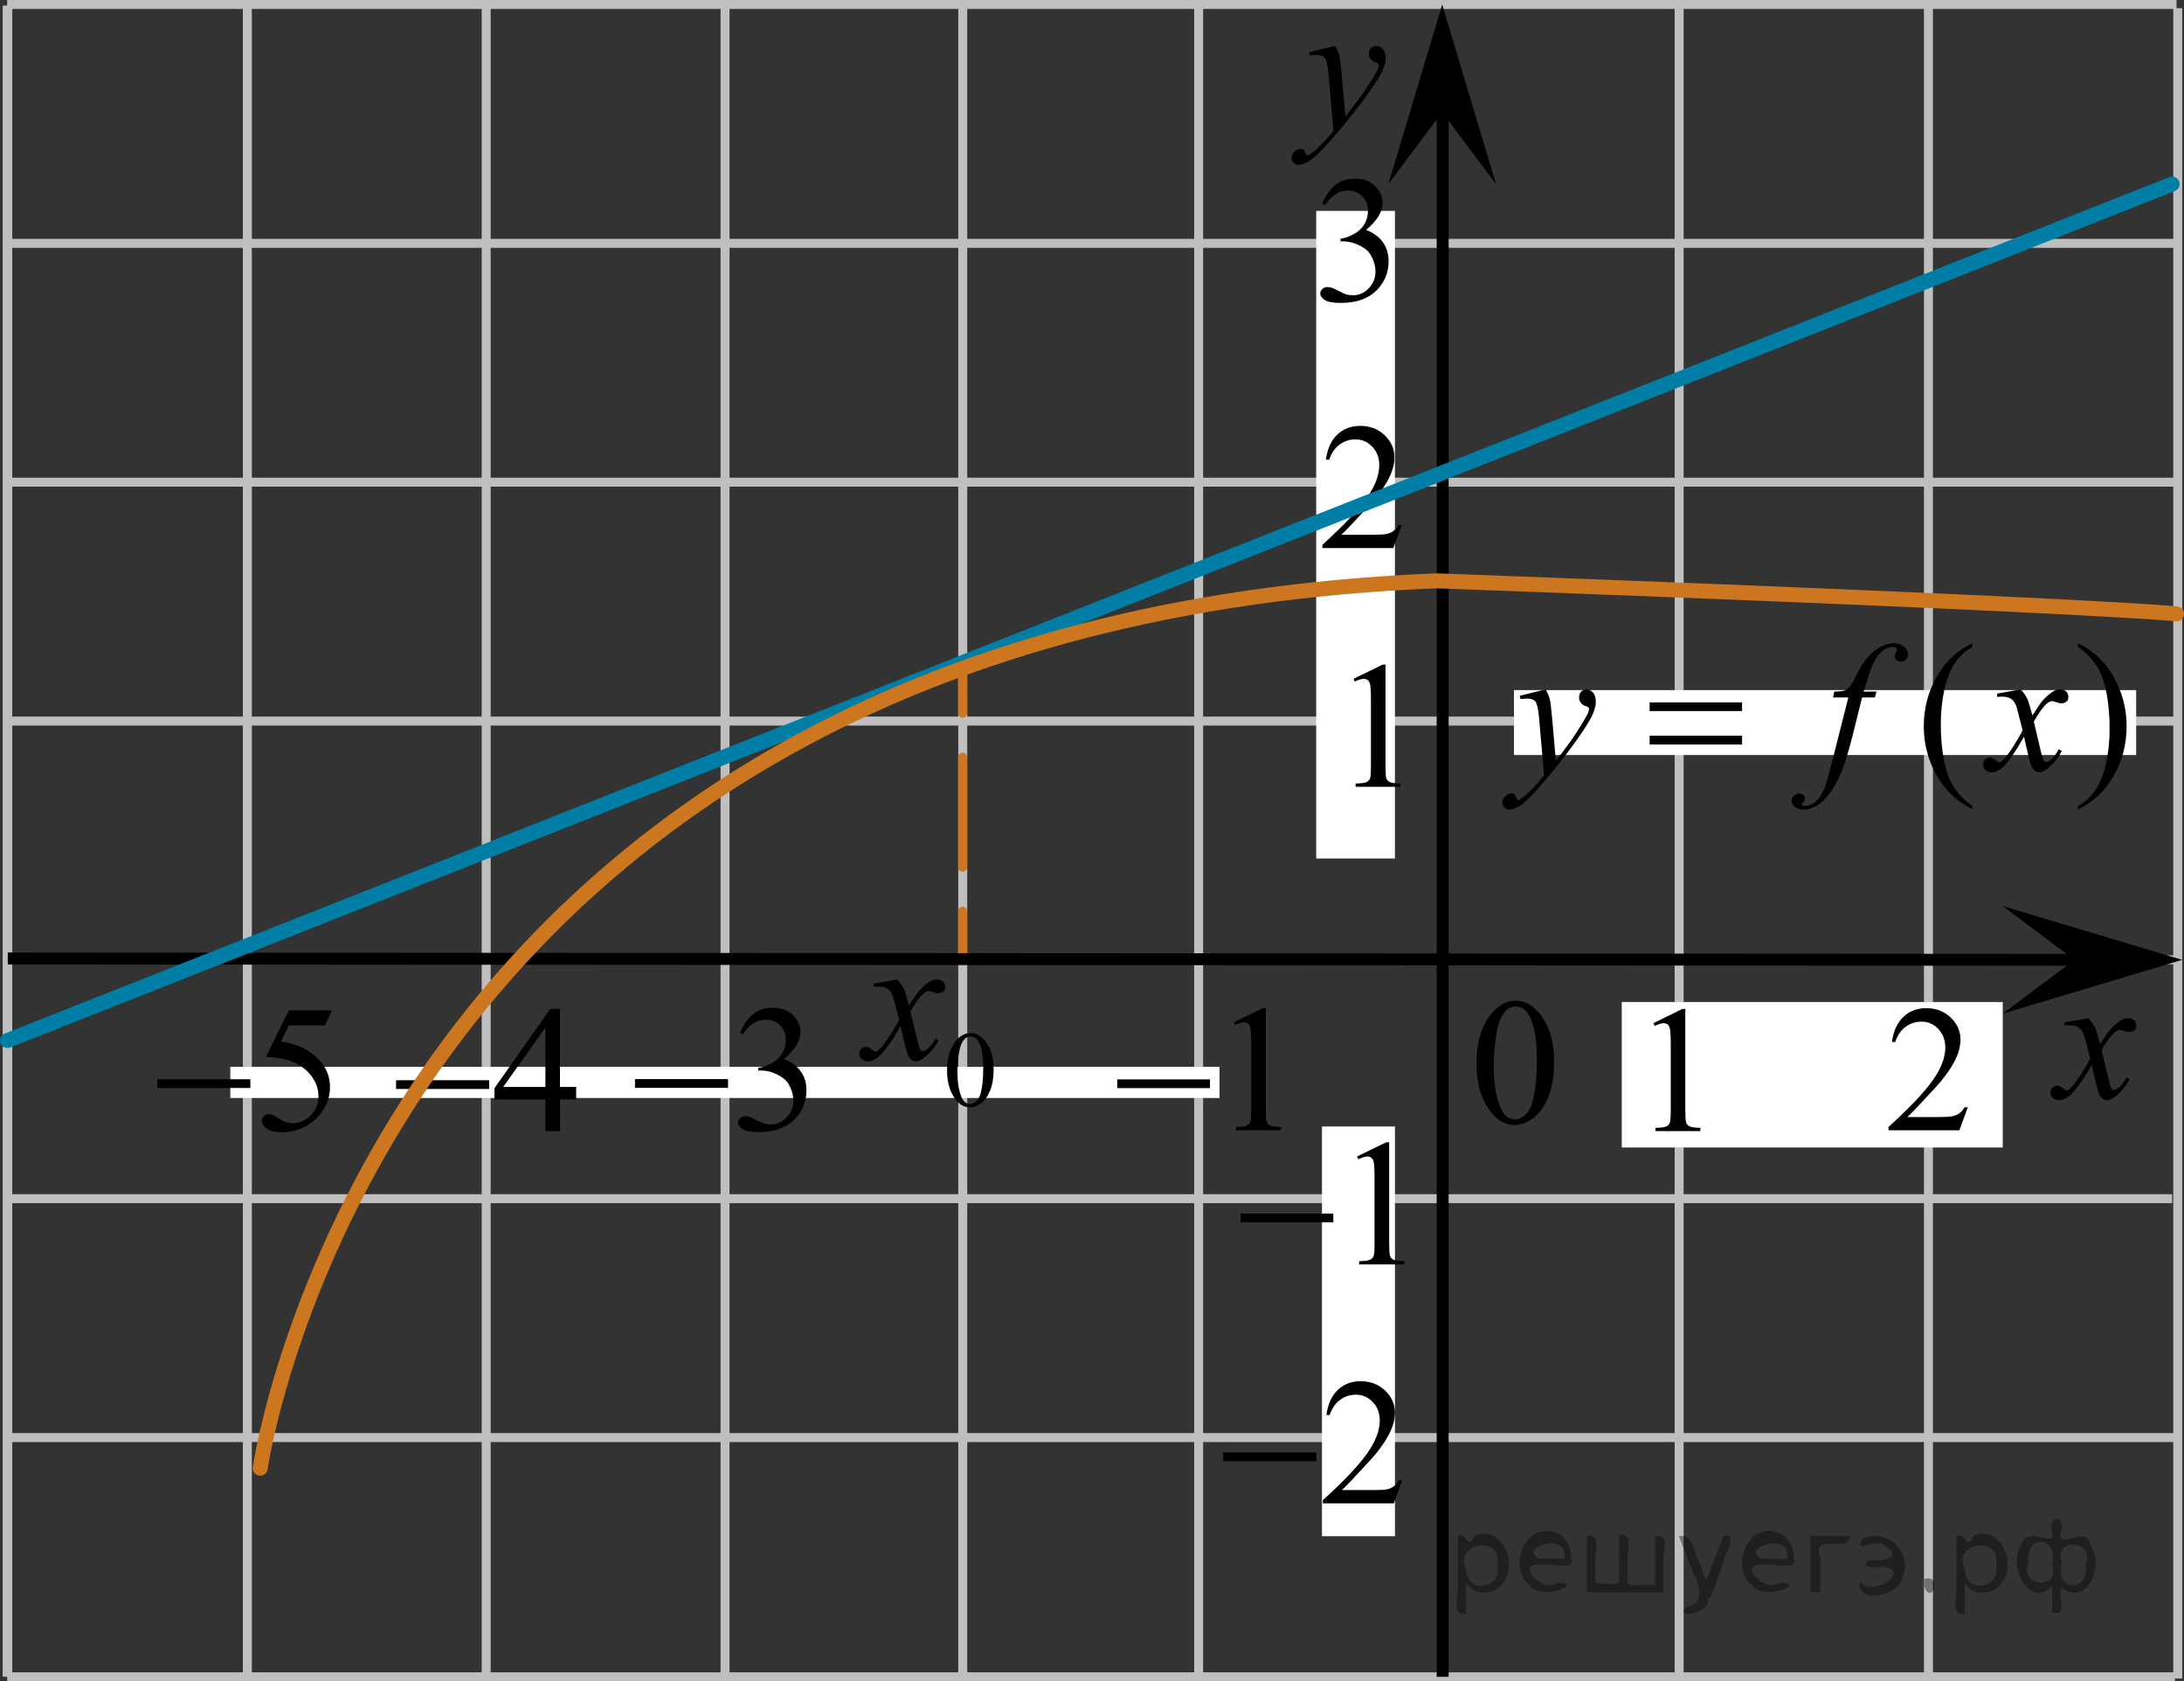 <?xml version="1.0" encoding="utf-8"?>
<!-- Generator: Adobe Illustrator 16.0.0, SVG Export Plug-In . SVG Version: 6.00 Build 0)  -->
<!DOCTYPE svg PUBLIC "-//W3C//DTD SVG 1.1//EN" "http://www.w3.org/Graphics/SVG/1.1/DTD/svg11.dtd">
<svg version="1.1" id="Слой_1" xmlns="http://www.w3.org/2000/svg" xmlns:xlink="http://www.w3.org/1999/xlink" x="0px" y="0px"
	 width="182.598px" height="140.552px" viewBox="67.723 49.488 182.598 140.552"
	 enable-background="new 67.723 49.488 182.598 140.552" xml:space="preserve">
<rect x="67.723" y="49.488" width="182.598" height="140.552" fill="#333333" stroke="none"/>
<g>
	
		<line fill="none" stroke="#C0BFBF" stroke-width="0.75" stroke-miterlimit="10" x1="68.323" y1="49.863" x2="249.697" y2="49.863"/>
	
		<line fill="none" stroke="#C0BFBF" stroke-width="0.75" stroke-miterlimit="10" x1="68.323" y1="69.832" x2="249.697" y2="69.832"/>
	
		<line fill="none" stroke="#C0BFBF" stroke-width="0.75" stroke-miterlimit="10" x1="68.346" y1="89.797" x2="249.567" y2="89.797"/>
	
		<line fill="none" stroke="#C0BFBF" stroke-width="0.75" stroke-miterlimit="10" x1="68.323" y1="109.769" x2="249.567" y2="109.769"/>
	
		<line fill="none" stroke="#C0BFBF" stroke-width="0.75" stroke-miterlimit="10" x1="68.323" y1="129.729" x2="249.697" y2="129.729"/>
	
		<line fill="none" stroke="#C0BFBF" stroke-width="0.75" stroke-miterlimit="10" x1="68.323" y1="149.694" x2="249.33" y2="149.694"/>
	
		<line fill="none" stroke="#C0BFBF" stroke-width="0.75" stroke-miterlimit="10" x1="68.323" y1="169.665" x2="249.654" y2="169.665"/>
	
		<line fill="none" stroke="#C0BFBF" stroke-width="0.75" stroke-miterlimit="10" x1="68.323" y1="189.665" x2="249.565" y2="189.665"/>
	
		<line fill="none" stroke="#C0BFBF" stroke-width="0.75" stroke-miterlimit="10" x1="88.402" y1="189.655" x2="88.402" y2="49.967"/>
	
		<line fill="none" stroke="#C0BFBF" stroke-width="0.75" stroke-miterlimit="10" x1="68.323" y1="189.655" x2="68.323" y2="49.967"/>
	
		<line fill="none" stroke="#C0BFBF" stroke-width="0.75" stroke-miterlimit="10" x1="108.372" y1="189.655" x2="108.372" y2="49.967"/>
	
		<line fill="none" stroke="#C0BFBF" stroke-width="0.75" stroke-miterlimit="10" x1="128.341" y1="189.76" x2="128.341" y2="49.854"/>
	
		<line fill="none" stroke="#C0BFBF" stroke-width="0.75" stroke-miterlimit="10" x1="68.372" y1="189.655" x2="68.372" y2="49.967"/>
	
		<line fill="none" stroke="#C0BFBF" stroke-width="0.75" stroke-miterlimit="10" x1="208.111" y1="189.808" x2="208.111" y2="50.091"/>
	
		<line fill="none" stroke="#C0BFBF" stroke-width="0.75" stroke-miterlimit="10" x1="228.955" y1="189.808" x2="228.955" y2="49.938"/>
	
		<line fill="none" stroke="#C0BFBF" stroke-width="0.75" stroke-miterlimit="10" x1="249.798" y1="189.808" x2="249.798" y2="50.174"/>
	
		<line fill="none" stroke="#C0BFBF" stroke-width="0.75" stroke-miterlimit="10" x1="148.216" y1="189.655" x2="148.216" y2="49.979"/>
	
		<line fill="none" stroke="#C0BFBF" stroke-width="0.75" stroke-miterlimit="10" x1="167.939" y1="189.609" x2="167.939" y2="49.933"/>
</g>
<g>
	<g>
		
			<line fill="none" stroke="#CC761F" stroke-width="0.75" stroke-linecap="round" stroke-linejoin="round" x1="148.2" y1="129.413" x2="148.2" y2="125.663"/>
		
			<line fill="none" stroke="#CC761F" stroke-width="0.75" stroke-linecap="round" stroke-linejoin="round" stroke-dasharray="9.193,3.677" x1="148.2" y1="121.985" x2="148.2" y2="110.954"/>
		
			<line fill="none" stroke="#CC761F" stroke-width="0.75" stroke-linecap="round" stroke-linejoin="round" x1="148.2" y1="109.115" x2="148.2" y2="105.365"/>
	</g>
</g>
<g>
	<line fill="none" stroke="#000000" stroke-miterlimit="10" x1="68.372" y1="129.616" x2="242.665" y2="129.729"/>
	<line fill="none" stroke="#000000" stroke-miterlimit="10" x1="188.341" y1="189.665" x2="188.341" y2="57.369"/>
	<polygon points="241.165,129.729 235.165,125.229 250.165,129.729 235.165,134.229 	"/>
	<polygon points="188.3,58.869 183.8,64.875 188.3,49.863 192.8,64.875 	"/>
	<g>
		<g>
			<g>
				<defs>
					<rect id="SVGID_1_" x="172.999" y="50.372" width="13.799" height="16.49"/>
				</defs>
				<clipPath id="SVGID_2_">
					<use xlink:href="#SVGID_1_"  overflow="visible"/>
				</clipPath>
				<g clip-path="url(#SVGID_2_)">
					<path d="M179.344,53.322c0.168,0.286,0.283,0.553,0.349,0.801c0.063,0.249,0.128,0.737,0.191,1.465l0.326,3.632
						c0.297-0.354,0.728-0.916,1.29-1.683c0.271-0.374,0.606-0.883,1.008-1.528c0.242-0.394,0.392-0.669,0.444-0.827
						c0.029-0.079,0.045-0.16,0.045-0.244c0-0.054-0.019-0.099-0.053-0.133c-0.034-0.035-0.125-0.075-0.271-0.122
						c-0.146-0.046-0.269-0.133-0.362-0.258c-0.098-0.125-0.146-0.269-0.146-0.432c0-0.202,0.06-0.364,0.178-0.487
						s0.268-0.185,0.444-0.185c0.218,0,0.402,0.09,0.558,0.27c0.151,0.18,0.229,0.427,0.229,0.742c0,0.389-0.135,0.833-0.4,1.333
						c-0.265,0.5-0.78,1.266-1.542,2.299c-0.761,1.033-1.683,2.16-2.765,3.38c-0.746,0.842-1.301,1.372-1.66,1.591
						s-0.67,0.329-0.928,0.329c-0.152,0-0.286-0.058-0.402-0.174c-0.115-0.116-0.175-0.25-0.175-0.402
						c0-0.192,0.081-0.366,0.24-0.524c0.16-0.157,0.335-0.236,0.521-0.236c0.1,0,0.182,0.022,0.244,0.067
						c0.04,0.024,0.083,0.094,0.13,0.21c0.048,0.116,0.092,0.193,0.131,0.233c0.023,0.024,0.055,0.037,0.089,0.037
						c0.029,0,0.082-0.024,0.155-0.074c0.271-0.167,0.589-0.433,0.948-0.797c0.476-0.482,0.824-0.876,1.053-1.181l-0.415-4.68
						c-0.068-0.772-0.173-1.243-0.313-1.41c-0.139-0.167-0.369-0.251-0.695-0.251c-0.104,0-0.289,0.015-0.558,0.044l-0.065-0.273
						L179.344,53.322z"/>
				</g>
			</g>
		</g>
	</g>
	<g>
		<g>
			<g>
				<defs>
					<rect id="SVGID_3_" x="236.454" y="131.687" width="12.42" height="13.729"/>
				</defs>
				<clipPath id="SVGID_4_">
					<use xlink:href="#SVGID_3_"  overflow="visible"/>
				</clipPath>
				<g clip-path="url(#SVGID_4_)">
					<path d="M242.327,134.609c0.242,0.255,0.426,0.511,0.549,0.767c0.089,0.178,0.234,0.644,0.438,1.396l0.65-0.974
						c0.175-0.235,0.385-0.461,0.632-0.676c0.245-0.213,0.465-0.358,0.65-0.438c0.118-0.051,0.249-0.073,0.395-0.073
						c0.213,0,0.382,0.058,0.508,0.169c0.126,0.113,0.188,0.252,0.188,0.413c0,0.188-0.037,0.313-0.109,0.386
						c-0.141,0.123-0.297,0.184-0.477,0.184c-0.104,0-0.215-0.021-0.334-0.064c-0.229-0.08-0.388-0.119-0.467-0.119
						c-0.118,0-0.259,0.069-0.422,0.207c-0.307,0.256-0.673,0.75-1.098,1.481l0.606,2.536c0.094,0.39,0.173,0.621,0.237,0.697
						c0.063,0.076,0.128,0.113,0.19,0.113c0.104,0,0.227-0.057,0.363-0.17c0.271-0.227,0.504-0.521,0.696-0.885l0.26,0.133
						c-0.312,0.58-0.707,1.063-1.186,1.443c-0.272,0.219-0.502,0.324-0.689,0.324c-0.277,0-0.497-0.152-0.66-0.463
						c-0.104-0.191-0.316-1.019-0.645-2.479c-0.771,1.333-1.391,2.189-1.854,2.572c-0.301,0.246-0.593,0.369-0.874,0.369
						c-0.196,0-0.378-0.07-0.541-0.215c-0.118-0.105-0.178-0.252-0.178-0.435c0-0.162,0.054-0.298,0.163-0.405
						c0.108-0.107,0.241-0.162,0.398-0.162s0.325,0.078,0.505,0.235c0.129,0.112,0.228,0.17,0.297,0.17
						c0.06,0,0.136-0.039,0.229-0.118c0.232-0.188,0.549-0.59,0.949-1.21c0.4-0.618,0.662-1.065,0.785-1.342
						c-0.307-1.194-0.472-1.826-0.496-1.896c-0.114-0.319-0.262-0.547-0.445-0.681c-0.183-0.133-0.451-0.198-0.808-0.198
						c-0.113,0-0.244,0.006-0.395,0.016v-0.266L242.327,134.609z"/>
				</g>
			</g>
		</g>
	</g>
</g>
<rect x="203.315" y="133.254" fill="#FFFFFF" width="31.851" height="12.162"/>
<rect x="86.979" y="138.668" fill="#FFFFFF" width="82.704" height="2.609"/>
<rect x="177.767" y="67.12" fill="#FFFFFF" width="6.583" height="54.134"/>
<rect x="178.249" y="143.659" fill="#FFFFFF" width="6.103" height="34.252"/>
<g>
	<g>
		<g>
			<defs>
				<rect id="SVGID_5_" x="203.315" y="130.306" width="9.593" height="16.491"/>
			</defs>
			<clipPath id="SVGID_6_">
				<use xlink:href="#SVGID_5_"  overflow="visible"/>
			</clipPath>
			<g clip-path="url(#SVGID_6_)">
				<path d="M205.956,135.021l2.429-1.188h0.243v8.453c0,0.562,0.022,0.909,0.068,1.047c0.048,0.14,0.145,0.244,0.291,0.317
					s0.446,0.115,0.896,0.125v0.272h-3.753v-0.272c0.472-0.01,0.774-0.05,0.913-0.121c0.138-0.071,0.231-0.168,0.287-0.288
					c0.054-0.121,0.08-0.48,0.08-1.08v-5.404c0-0.729-0.023-1.194-0.073-1.4c-0.033-0.156-0.097-0.271-0.188-0.35
					c-0.091-0.071-0.199-0.108-0.326-0.108c-0.183,0-0.436,0.076-0.76,0.229L205.956,135.021z"/>
			</g>
		</g>
	</g>
</g>
<g>
	<g>
		<g>
			<defs>
				<rect id="SVGID_7_" x="222.745" y="130.229" width="12.42" height="16.49"/>
			</defs>
			<clipPath id="SVGID_8_">
				<use xlink:href="#SVGID_7_"  overflow="visible"/>
			</clipPath>
			<g clip-path="url(#SVGID_8_)">
				<path d="M232.247,142.049l-0.704,1.928h-5.931v-0.273c1.744-1.584,2.973-2.877,3.685-3.881c0.712-1.005,1.066-1.923,1.066-2.755
					c0-0.635-0.194-1.155-0.586-1.563c-0.39-0.407-0.856-0.611-1.399-0.611c-0.494,0-0.938,0.145-1.331,0.434
					c-0.394,0.286-0.683,0.709-0.869,1.266h-0.274c0.123-0.91,0.439-1.609,0.952-2.098c0.513-0.486,1.149-0.729,1.916-0.729
					c0.814,0,1.496,0.261,2.042,0.782c0.546,0.521,0.818,1.137,0.818,1.846c0,0.507-0.118,1.014-0.355,1.521
					c-0.364,0.797-0.958,1.642-1.777,2.53c-1.229,1.339-1.999,2.146-2.307,2.423h2.624c0.534,0,0.908-0.021,1.123-0.062
					c0.215-0.039,0.409-0.119,0.582-0.239c0.173-0.121,0.323-0.292,0.452-0.516h0.273V142.049z"/>
			</g>
		</g>
	</g>
</g>
<g>
	<g>
		<g>
			<defs>
				<rect id="SVGID_9_" x="188.341" y="129.616" width="12.421" height="17.873"/>
			</defs>
			<clipPath id="SVGID_10_">
				<use xlink:href="#SVGID_9_"  overflow="visible"/>
			</clipPath>
			<g clip-path="url(#SVGID_10_)">
				<path d="M191.164,138.411c0-1.142,0.173-2.125,0.52-2.949c0.346-0.822,0.806-1.438,1.379-1.842
					c0.443-0.32,0.903-0.479,1.379-0.479c0.771,0,1.462,0.393,2.075,1.174c0.767,0.971,1.147,2.284,1.147,3.941
					c0,1.162-0.168,2.148-0.504,2.961c-0.336,0.814-0.766,1.402-1.286,1.77s-1.022,0.551-1.508,0.551
					c-0.959,0-1.758-0.563-2.396-1.689C191.433,140.895,191.164,139.75,191.164,138.411z M192.617,138.596
					c0,1.379,0.17,2.503,0.511,3.375c0.282,0.732,0.702,1.1,1.262,1.1c0.267,0,0.543-0.119,0.83-0.357
					c0.285-0.237,0.504-0.639,0.651-1.198c0.228-0.849,0.341-2.04,0.341-3.581c0-1.145-0.119-2.096-0.355-2.855
					c-0.178-0.566-0.406-0.97-0.688-1.205c-0.203-0.162-0.447-0.242-0.733-0.242c-0.336,0-0.636,0.148-0.896,0.449
					c-0.355,0.41-0.6,1.051-0.728,1.928C192.68,136.881,192.617,137.745,192.617,138.596z"/>
			</g>
		</g>
	</g>
</g>
<g>
	<g>
		<g>
			<defs>
				<rect id="SVGID_11_" x="178.249" y="101.522" width="9.59" height="16.493"/>
			</defs>
			<clipPath id="SVGID_12_">
				<use xlink:href="#SVGID_11_"  overflow="visible"/>
			</clipPath>
			<g clip-path="url(#SVGID_12_)">
				<path d="M180.889,106.237l2.429-1.188h0.243v8.451c0,0.562,0.022,0.91,0.068,1.049c0.048,0.138,0.145,0.242,0.291,0.316
					c0.146,0.072,0.446,0.114,0.896,0.125v0.272h-3.753v-0.272c0.472-0.011,0.774-0.051,0.913-0.121
					c0.137-0.07,0.231-0.168,0.287-0.287c0.054-0.121,0.08-0.481,0.08-1.082v-5.402c0-0.729-0.024-1.196-0.073-1.402
					c-0.034-0.156-0.098-0.273-0.188-0.348c-0.091-0.073-0.2-0.11-0.327-0.11c-0.182,0-0.436,0.076-0.759,0.229L180.889,106.237z"/>
			</g>
		</g>
	</g>
</g>
<g>
	<g>
		<g>
			<defs>
				<rect id="SVGID_13_" x="175.419" y="81.553" width="12.42" height="16.49"/>
			</defs>
			<clipPath id="SVGID_14_">
				<use xlink:href="#SVGID_13_"  overflow="visible"/>
			</clipPath>
			<g clip-path="url(#SVGID_14_)">
				<path d="M184.921,93.374l-0.704,1.928h-5.93v-0.272c1.744-1.584,2.972-2.878,3.685-3.882c0.712-1.004,1.066-1.922,1.066-2.754
					c0-0.635-0.194-1.156-0.586-1.564c-0.391-0.408-0.856-0.611-1.399-0.611c-0.494,0-0.938,0.144-1.331,0.432
					c-0.394,0.288-0.684,0.71-0.87,1.266h-0.273c0.123-0.91,0.439-1.608,0.951-2.097c0.513-0.485,1.15-0.729,1.916-0.729
					c0.815,0,1.496,0.261,2.042,0.781c0.547,0.522,0.819,1.137,0.819,1.846c0,0.508-0.119,1.015-0.355,1.521
					c-0.365,0.797-0.958,1.643-1.778,2.532c-1.229,1.338-1.998,2.146-2.306,2.421h2.624c0.533,0,0.907-0.021,1.122-0.061
					c0.216-0.039,0.409-0.119,0.582-0.238c0.174-0.121,0.323-0.292,0.452-0.516h0.273V93.374L184.921,93.374z"/>
			</g>
		</g>
	</g>
</g>
<g>
	<g>
		<g>
			<defs>
				<rect id="SVGID_15_" x="175.42" y="60.896" width="12.419" height="17.872"/>
			</defs>
			<clipPath id="SVGID_16_">
				<use xlink:href="#SVGID_15_"  overflow="visible"/>
			</clipPath>
			<g clip-path="url(#SVGID_16_)">
				<path d="M178.259,66.53c0.287-0.674,0.648-1.194,1.087-1.563c0.438-0.366,0.981-0.55,1.635-0.55
					c0.806,0,1.423,0.261,1.854,0.782c0.326,0.39,0.488,0.805,0.488,1.248c0,0.729-0.46,1.48-1.379,2.26
					c0.618,0.241,1.085,0.586,1.401,1.033c0.315,0.448,0.475,0.975,0.475,1.58c0,0.866-0.276,1.617-0.83,2.253
					c-0.722,0.826-1.768,1.239-3.136,1.239c-0.678,0-1.139-0.083-1.383-0.251c-0.244-0.167-0.366-0.348-0.366-0.539
					c0-0.143,0.059-0.268,0.174-0.376c0.116-0.108,0.257-0.162,0.419-0.162c0.123,0,0.249,0.021,0.379,0.06
					c0.084,0.023,0.273,0.113,0.569,0.27c0.297,0.154,0.502,0.247,0.615,0.277c0.184,0.054,0.378,0.08,0.586,0.08
					c0.504,0,0.941-0.193,1.314-0.584c0.373-0.389,0.561-0.849,0.561-1.381c0-0.389-0.086-0.768-0.26-1.137
					c-0.129-0.275-0.271-0.484-0.423-0.628c-0.213-0.196-0.504-0.375-0.875-0.535c-0.37-0.159-0.748-0.239-1.135-0.239h-0.236
					v-0.222c0.392-0.05,0.782-0.189,1.176-0.421c0.394-0.231,0.679-0.51,0.855-0.835c0.178-0.324,0.267-0.682,0.267-1.07
					c0-0.507-0.158-0.917-0.479-1.229c-0.318-0.313-0.716-0.469-1.189-0.469c-0.766,0-1.404,0.409-1.919,1.226L178.259,66.53z"/>
			</g>
		</g>
	</g>
</g>
<g>
	<g>
		<g>
			<defs>
				<rect id="SVGID_17_" x="168.623" y="141.448" width="19.252" height="16.492"/>
			</defs>
			<clipPath id="SVGID_18_">
				<use xlink:href="#SVGID_17_"  overflow="visible"/>
			</clipPath>
			<g clip-path="url(#SVGID_18_)">
				<path d="M181.185,146.167l2.438-1.188h0.244v8.452c0,0.562,0.022,0.909,0.069,1.048s0.146,0.243,0.291,0.316
					c0.147,0.074,0.448,0.115,0.901,0.125v0.272h-3.769v-0.272c0.474-0.01,0.777-0.049,0.916-0.121
					c0.138-0.07,0.233-0.168,0.287-0.287c0.056-0.121,0.082-0.48,0.082-1.081v-5.403c0-0.729-0.024-1.195-0.074-1.402
					c-0.032-0.156-0.098-0.271-0.188-0.348c-0.092-0.072-0.2-0.109-0.327-0.109c-0.185,0-0.438,0.076-0.763,0.229L181.185,146.167z"
					/>
			</g>
		</g>
	</g>
	<g>
		<g>
			<defs>
				<rect id="SVGID_19_" x="168.623" y="141.448" width="19.252" height="16.492"/>
			</defs>
			<clipPath id="SVGID_20_">
				<use xlink:href="#SVGID_19_"  overflow="visible"/>
			</clipPath>
			<g clip-path="url(#SVGID_20_)">
				<path d="M171.439,150.942h7.756v0.73h-7.756V150.942z"/>
			</g>
		</g>
	</g>
</g>
<g>
	<g>
		<g>
			<defs>
				<rect id="SVGID_21_" x="158.313" y="130.228" width="19.253" height="16.491"/>
			</defs>
			<clipPath id="SVGID_22_">
				<use xlink:href="#SVGID_21_"  overflow="visible"/>
			</clipPath>
			<g clip-path="url(#SVGID_22_)">
				<path d="M170.876,134.946l2.438-1.188h0.243v8.451c0,0.562,0.022,0.91,0.069,1.049c0.047,0.138,0.146,0.242,0.292,0.316
					c0.146,0.072,0.448,0.114,0.9,0.125v0.272h-3.767V143.7c0.473-0.01,0.776-0.05,0.914-0.121c0.139-0.07,0.234-0.168,0.288-0.287
					c0.056-0.121,0.082-0.48,0.082-1.082v-5.401c0-0.729-0.024-1.196-0.073-1.401c-0.034-0.156-0.099-0.273-0.188-0.349
					c-0.092-0.073-0.2-0.108-0.328-0.108c-0.184,0-0.438,0.074-0.762,0.229L170.876,134.946z"/>
			</g>
		</g>
	</g>
	<g>
		<g>
			<defs>
				<rect id="SVGID_23_" x="158.313" y="130.228" width="19.253" height="16.491"/>
			</defs>
			<clipPath id="SVGID_24_">
				<use xlink:href="#SVGID_23_"  overflow="visible"/>
			</clipPath>
			<g clip-path="url(#SVGID_24_)">
				<path d="M161.13,139.722h7.756v0.731h-7.756V139.722z"/>
			</g>
		</g>
	</g>
</g>
<g>
	<g>
		<g>
			<defs>
				<rect id="SVGID_25_" x="167.177" y="161.418" width="20.697" height="16.492"/>
			</defs>
			<clipPath id="SVGID_26_">
				<use xlink:href="#SVGID_25_"  overflow="visible"/>
			</clipPath>
			<g clip-path="url(#SVGID_26_)">
				<path d="M184.962,173.237l-0.705,1.928h-5.93v-0.272c1.743-1.584,2.973-2.878,3.685-3.884c0.713-1.004,1.067-1.922,1.067-2.754
					c0-0.635-0.195-1.154-0.586-1.563c-0.392-0.406-0.856-0.611-1.399-0.611c-0.494,0-0.938,0.145-1.33,0.432
					c-0.396,0.289-0.685,0.711-0.871,1.267h-0.274c0.123-0.909,0.44-1.608,0.952-2.097c0.513-0.486,1.15-0.73,1.916-0.73
					c0.813,0,1.496,0.262,2.041,0.782c0.548,0.522,0.82,1.138,0.82,1.847c0,0.506-0.119,1.015-0.354,1.521
					c-0.367,0.797-0.959,1.643-1.779,2.531c-1.229,1.339-2,2.146-2.305,2.421h2.623c0.532,0,0.907-0.021,1.122-0.06
					c0.216-0.039,0.408-0.119,0.582-0.24c0.173-0.121,0.324-0.291,0.451-0.514h0.274V173.237z"/>
			</g>
		</g>
	</g>
	<g>
		<g>
			<defs>
				<rect id="SVGID_27_" x="167.177" y="161.418" width="20.697" height="16.492"/>
			</defs>
			<clipPath id="SVGID_28_">
				<use xlink:href="#SVGID_27_"  overflow="visible"/>
			</clipPath>
			<g clip-path="url(#SVGID_28_)">
				<path d="M169.996,170.913h7.782v0.73h-7.782V170.913z"/>
			</g>
		</g>
	</g>
</g>
<g>
	<g>
		<g>
			<defs>
				<rect id="SVGID_29_" x="117.991" y="130.228" width="20.7" height="17.87"/>
			</defs>
			<clipPath id="SVGID_30_">
				<use xlink:href="#SVGID_29_"  overflow="visible"/>
			</clipPath>
			<g clip-path="url(#SVGID_30_)">
				<path d="M129.589,135.844c0.287-0.674,0.647-1.194,1.086-1.563c0.438-0.365,0.982-0.551,1.636-0.551
					c0.805,0,1.422,0.262,1.853,0.782c0.325,0.39,0.489,0.805,0.489,1.247c0,0.73-0.459,1.48-1.379,2.261
					c0.617,0.241,1.084,0.586,1.399,1.032c0.315,0.447,0.476,0.976,0.476,1.58c0,0.865-0.276,1.617-0.83,2.252
					c-0.721,0.826-1.767,1.24-3.135,1.24c-0.679,0-1.14-0.084-1.384-0.252c-0.243-0.166-0.366-0.347-0.366-0.539
					c0-0.143,0.06-0.268,0.174-0.375c0.117-0.107,0.256-0.162,0.42-0.162c0.123,0,0.25,0.021,0.377,0.06
					c0.084,0.022,0.275,0.114,0.572,0.271c0.295,0.156,0.5,0.248,0.614,0.276c0.183,0.056,0.377,0.081,0.584,0.081
					c0.505,0,0.943-0.193,1.316-0.584c0.372-0.391,0.562-0.85,0.562-1.381c0-0.391-0.089-0.77-0.261-1.139
					c-0.129-0.273-0.271-0.482-0.424-0.627c-0.211-0.195-0.504-0.375-0.873-0.535c-0.371-0.158-0.75-0.238-1.136-0.238h-0.237
					v-0.223c0.392-0.051,0.782-0.188,1.176-0.422c0.394-0.23,0.679-0.51,0.854-0.834c0.179-0.324,0.269-0.683,0.269-1.069
					c0-0.509-0.159-0.917-0.479-1.229c-0.318-0.313-0.715-0.47-1.188-0.47c-0.767,0-1.405,0.409-1.92,1.226L129.589,135.844z"/>
			</g>
		</g>
	</g>
	<g>
		<g>
			<defs>
				<rect id="SVGID_31_" x="117.991" y="130.228" width="20.7" height="17.87"/>
			</defs>
			<clipPath id="SVGID_32_">
				<use xlink:href="#SVGID_31_"  overflow="visible"/>
			</clipPath>
			<g clip-path="url(#SVGID_32_)">
				<path d="M120.812,139.698h7.783v0.73h-7.783V139.698z"/>
			</g>
		</g>
	</g>
</g>
<g>
	<g>
		<g>
			<defs>
				<rect id="SVGID_33_" x="98.022" y="130.306" width="20.7" height="16.491"/>
			</defs>
			<clipPath id="SVGID_34_">
				<use xlink:href="#SVGID_33_"  overflow="visible"/>
			</clipPath>
			<g clip-path="url(#SVGID_34_)">
				<path d="M115.895,140.354v1.048h-1.35v2.644h-1.224v-2.644h-4.255v-0.944l4.662-6.629h0.814v6.525H115.895z M113.324,140.354
					v-4.969l-3.528,4.969H113.324z"/>
			</g>
		</g>
	</g>
	<g>
		<g>
			<defs>
				<rect id="SVGID_35_" x="98.022" y="130.306" width="20.7" height="16.491"/>
			</defs>
			<clipPath id="SVGID_36_">
				<use xlink:href="#SVGID_35_"  overflow="visible"/>
			</clipPath>
			<g clip-path="url(#SVGID_36_)">
				<path d="M100.837,139.793h7.782v0.729h-7.782V139.793z"/>
			</g>
		</g>
	</g>
</g>
<g>
	<g>
		<g>
			<defs>
				<rect id="SVGID_37_" x="78.052" y="130.228" width="20.699" height="17.87"/>
			</defs>
			<clipPath id="SVGID_38_">
				<use xlink:href="#SVGID_37_"  overflow="visible"/>
			</clipPath>
			<g clip-path="url(#SVGID_38_)">
				<path d="M95.477,133.954l-0.579,1.254h-3.022l-0.66,1.344c1.311,0.193,2.349,0.679,3.113,1.455
					c0.656,0.67,0.985,1.457,0.985,2.363c0,0.525-0.107,1.014-0.322,1.461c-0.216,0.448-0.485,0.83-0.813,1.146
					c-0.326,0.313-0.689,0.566-1.09,0.761c-0.567,0.271-1.151,0.405-1.75,0.405c-0.604,0-1.041-0.104-1.314-0.307
					c-0.273-0.205-0.411-0.43-0.411-0.676c0-0.139,0.058-0.261,0.171-0.365c0.113-0.105,0.257-0.16,0.431-0.16
					c0.128,0,0.24,0.021,0.338,0.063c0.097,0.039,0.261,0.141,0.492,0.303c0.37,0.256,0.746,0.385,1.126,0.385
					c0.578,0,1.086-0.219,1.522-0.653c0.438-0.437,0.656-0.967,0.656-1.592c0-0.604-0.195-1.171-0.586-1.694
					c-0.392-0.523-0.93-0.929-1.615-1.215c-0.539-0.223-1.271-0.35-2.202-0.384l1.929-3.892h3.602V133.954z"/>
			</g>
		</g>
	</g>
	<g>
		<g>
			<defs>
				<rect id="SVGID_39_" x="78.052" y="130.228" width="20.699" height="17.87"/>
			</defs>
			<clipPath id="SVGID_40_">
				<use xlink:href="#SVGID_39_"  overflow="visible"/>
			</clipPath>
			<g clip-path="url(#SVGID_40_)">
				<path d="M80.871,139.711h7.781v0.729h-7.781V139.711z"/>
			</g>
		</g>
	</g>
</g>
<line fill="none" stroke="#007EA5" stroke-width="1.25" stroke-linecap="round" stroke-linejoin="round" stroke-miterlimit="10" x1="68.348" y1="136.475" x2="249.33" y2="64.875"/>
<path fill="none" stroke="#CC761F" stroke-width="1.25" stroke-linecap="round" stroke-linejoin="round" stroke-miterlimit="10" d="
	M89.479,172.225c0,0,9.971-70.613,98.359-74.182c56.724,2.099,61.857,2.765,61.857,2.765"/>
<g>
	<g>
		<defs>
			<rect id="SVGID_41_" x="136.372" y="123.293" width="16.561" height="21.692"/>
		</defs>
		<clipPath id="SVGID_42_">
			<use xlink:href="#SVGID_41_"  overflow="visible"/>
		</clipPath>
		<g clip-path="url(#SVGID_42_)">
		</g>
	</g>
	<g>
		<defs>
			<polygon id="SVGID_43_" points="136.868,144.903 153.428,144.903 153.428,122.961 136.868,122.961 136.868,144.903 			"/>
		</defs>
		<clipPath id="SVGID_44_">
			<use xlink:href="#SVGID_43_"  overflow="visible"/>
		</clipPath>
		<g clip-path="url(#SVGID_44_)">
			<path d="M146.903,138.994c0-0.683,0.104-1.271,0.311-1.764c0.207-0.493,0.483-0.86,0.826-1.103
				c0.267-0.19,0.542-0.286,0.827-0.286c0.462,0,0.876,0.233,1.244,0.701c0.459,0.58,0.688,1.366,0.688,2.358
				c0,0.694-0.101,1.284-0.303,1.771c-0.201,0.485-0.458,0.838-0.771,1.058c-0.313,0.219-0.614,0.329-0.904,0.329
				c-0.574,0-1.053-0.338-1.435-1.012C147.064,140.478,146.903,139.794,146.903,138.994z M147.773,139.104
				c0,0.824,0.103,1.496,0.307,2.018c0.169,0.438,0.421,0.658,0.756,0.658c0.16,0,0.325-0.071,0.497-0.215
				c0.172-0.143,0.303-0.382,0.392-0.717c0.136-0.507,0.204-1.221,0.204-2.142c0-0.683-0.071-1.253-0.213-1.709
				c-0.107-0.338-0.245-0.578-0.413-0.72c-0.122-0.097-0.269-0.146-0.44-0.146c-0.201,0-0.381,0.09-0.537,0.27
				c-0.214,0.244-0.358,0.628-0.436,1.152C147.812,138.078,147.773,138.594,147.773,139.104z"/>
		</g>
		<g clip-path="url(#SVGID_44_)">
			<path d="M142.736,131.373c0.242,0.255,0.426,0.511,0.549,0.766c0.089,0.177,0.234,0.642,0.438,1.393l0.652-0.973
				c0.173-0.235,0.383-0.46,0.63-0.674s0.465-0.359,0.652-0.438c0.118-0.049,0.249-0.073,0.393-0.073
				c0.213,0,0.382,0.057,0.508,0.169c0.126,0.113,0.189,0.251,0.189,0.413c0,0.187-0.037,0.314-0.111,0.383
				c-0.139,0.123-0.297,0.185-0.475,0.185c-0.104,0-0.215-0.022-0.334-0.066c-0.231-0.079-0.388-0.118-0.467-0.118
				c-0.118,0-0.259,0.069-0.422,0.206c-0.307,0.256-0.673,0.749-1.098,1.48l0.608,2.534c0.094,0.388,0.173,0.62,0.237,0.696
				c0.063,0.076,0.128,0.114,0.192,0.114c0.104,0,0.225-0.057,0.363-0.17c0.271-0.226,0.504-0.521,0.696-0.884l0.26,0.133
				c-0.312,0.579-0.707,1.061-1.186,1.443c-0.272,0.216-0.502,0.324-0.689,0.324c-0.277,0-0.497-0.154-0.66-0.464
				c-0.104-0.191-0.318-1.017-0.645-2.475c-0.771,1.33-1.389,2.188-1.854,2.57c-0.301,0.245-0.593,0.368-0.874,0.368
				c-0.198,0-0.378-0.071-0.541-0.214c-0.119-0.107-0.178-0.253-0.178-0.435c0-0.162,0.054-0.297,0.163-0.405
				c0.108-0.107,0.241-0.162,0.399-0.162s0.326,0.079,0.504,0.236c0.129,0.113,0.228,0.169,0.297,0.169
				c0.06,0,0.136-0.039,0.229-0.117c0.232-0.187,0.549-0.59,0.949-1.208c0.4-0.619,0.662-1.065,0.785-1.341
				c-0.306-1.193-0.472-1.824-0.496-1.894c-0.114-0.318-0.262-0.545-0.445-0.677c-0.183-0.133-0.451-0.199-0.808-0.199
				c-0.113,0-0.244,0.005-0.393,0.015v-0.266L142.736,131.373z"/>
		</g>
	</g>
</g>
<rect x="194.3" y="107.178" fill="#FFFFFF" width="52.021" height="5.428"/>
<g>
	<g>
		<g>
			<defs>
				<rect id="SVGID_45_" x="190.968" y="99.831" width="58.953" height="20.699"/>
			</defs>
			<clipPath id="SVGID_46_">
				<use xlink:href="#SVGID_45_"  overflow="visible"/>
			</clipPath>
		</g>
	</g>
	<g>
		<g>
			<defs>
				<rect id="SVGID_47_" x="190.635" y="99.981" width="58.926" height="20.838"/>
			</defs>
			<clipPath id="SVGID_48_">
				<use xlink:href="#SVGID_47_"  overflow="visible"/>
			</clipPath>
			<g clip-path="url(#SVGID_48_)">
				<path d="M232.629,116.864v0.275c-0.741-0.379-1.359-0.82-1.855-1.328c-0.706-0.721-1.251-1.57-1.634-2.553
					c-0.383-0.979-0.574-1.996-0.574-3.051c0-1.543,0.376-2.949,1.126-4.219c0.751-1.271,1.729-2.182,2.938-2.729v0.313
					c-0.604,0.338-1.101,0.801-1.487,1.389c-0.387,0.586-0.677,1.33-0.868,2.23c-0.19,0.9-0.287,1.84-0.287,2.82
					c0,1.064,0.081,2.031,0.242,2.902c0.128,0.686,0.282,1.236,0.464,1.65c0.183,0.416,0.426,0.814,0.732,1.199
					C231.731,116.149,232.133,116.516,232.629,116.864z"/>
				<path d="M241.461,103.575v-0.313c0.744,0.373,1.365,0.813,1.861,1.32c0.701,0.727,1.243,1.578,1.626,2.555
					c0.384,0.979,0.574,1.996,0.574,3.057c0,1.541-0.374,2.949-1.122,4.221c-0.749,1.27-1.729,2.18-2.939,2.727v-0.275
					c0.604-0.344,1.1-0.809,1.489-1.393c0.391-0.584,0.681-1.328,0.868-2.23c0.189-0.902,0.284-1.844,0.284-2.824
					c0-1.061-0.081-2.025-0.243-2.902c-0.123-0.686-0.275-1.234-0.46-1.646c-0.185-0.414-0.429-0.813-0.731-1.195
					C242.363,104.29,241.961,103.924,241.461,103.575z"/>
			</g>
		</g>
		<g>
			<defs>
				<rect id="SVGID_49_" x="190.635" y="99.981" width="58.926" height="20.838"/>
			</defs>
			<clipPath id="SVGID_50_">
				<use xlink:href="#SVGID_49_"  overflow="visible"/>
			</clipPath>
			<g clip-path="url(#SVGID_50_)">
				<path d="M196.943,107.12c0.167,0.289,0.282,0.559,0.348,0.809c0.063,0.252,0.127,0.746,0.19,1.482l0.323,3.67
					c0.295-0.357,0.722-0.924,1.281-1.701c0.27-0.377,0.604-0.893,1.001-1.545c0.24-0.396,0.388-0.676,0.44-0.834
					c0.029-0.08,0.045-0.162,0.045-0.246c0-0.055-0.019-0.102-0.053-0.135c-0.034-0.035-0.124-0.076-0.269-0.123
					c-0.146-0.047-0.266-0.137-0.36-0.262c-0.096-0.127-0.144-0.271-0.144-0.438c0-0.203,0.059-0.367,0.177-0.492
					c0.117-0.125,0.265-0.188,0.441-0.188c0.216,0,0.399,0.092,0.552,0.271c0.151,0.184,0.229,0.434,0.229,0.75
					c0,0.395-0.133,0.842-0.396,1.348c-0.265,0.506-0.775,1.279-1.531,2.324s-1.671,2.184-2.745,3.418
					c-0.741,0.852-1.291,1.387-1.647,1.607c-0.358,0.221-0.665,0.332-0.921,0.332c-0.151,0-0.285-0.061-0.4-0.176
					c-0.115-0.117-0.173-0.252-0.173-0.406c0-0.193,0.079-0.371,0.238-0.529c0.159-0.16,0.332-0.24,0.52-0.24
					c0.099,0,0.179,0.023,0.243,0.068c0.039,0.023,0.082,0.096,0.129,0.213c0.046,0.115,0.089,0.195,0.129,0.234
					c0.024,0.023,0.054,0.037,0.088,0.037c0.029,0,0.081-0.025,0.154-0.074c0.271-0.17,0.584-0.439,0.941-0.807
					c0.472-0.486,0.819-0.887,1.045-1.193l-0.411-4.73c-0.068-0.779-0.173-1.256-0.31-1.426c-0.138-0.168-0.368-0.254-0.691-0.254
					c-0.104,0-0.287,0.016-0.553,0.045l-0.065-0.275L196.943,107.12z"/>
				<path d="M224.613,107.299l-0.133,0.492h-1.074l-0.81,3.26c-0.358,1.439-0.719,2.549-1.082,3.336
					c-0.516,1.109-1.07,1.875-1.663,2.299c-0.452,0.322-0.903,0.484-1.354,0.484c-0.296,0-0.546-0.09-0.752-0.27
					c-0.151-0.125-0.229-0.285-0.229-0.484c0-0.16,0.063-0.297,0.188-0.414c0.127-0.117,0.279-0.176,0.462-0.176
					c0.132,0,0.243,0.043,0.334,0.127c0.092,0.084,0.137,0.182,0.137,0.291s-0.052,0.211-0.154,0.307
					c-0.079,0.068-0.118,0.121-0.118,0.156c0,0.045,0.019,0.08,0.053,0.104c0.044,0.035,0.111,0.053,0.205,0.053
					c0.212,0,0.434-0.066,0.666-0.201c0.233-0.135,0.44-0.334,0.622-0.602c0.183-0.266,0.354-0.65,0.516-1.152
					c0.068-0.209,0.253-0.896,0.553-2.066l1.28-5.051h-1.28l0.104-0.492c0.406,0,0.691-0.029,0.854-0.086
					c0.161-0.059,0.31-0.168,0.444-0.328c0.136-0.162,0.311-0.465,0.525-0.908c0.29-0.596,0.567-1.059,0.832-1.387
					c0.363-0.443,0.744-0.775,1.146-0.996c0.4-0.223,0.775-0.332,1.13-0.332c0.373,0,0.672,0.096,0.897,0.287
					c0.227,0.191,0.339,0.398,0.339,0.623c0,0.174-0.058,0.32-0.17,0.439s-0.258,0.18-0.435,0.18c-0.152,0-0.275-0.045-0.371-0.135
					s-0.144-0.195-0.144-0.32c0-0.08,0.03-0.178,0.096-0.295c0.063-0.117,0.096-0.195,0.096-0.234c0-0.068-0.021-0.123-0.065-0.158
					c-0.064-0.049-0.157-0.072-0.28-0.072c-0.309,0-0.586,0.1-0.831,0.299c-0.329,0.264-0.624,0.676-0.884,1.238
					c-0.132,0.293-0.375,1.021-0.729,2.186H224.613L224.613,107.299z"/>
				<path d="M236.669,107.12c0.239,0.258,0.422,0.518,0.544,0.775c0.089,0.18,0.232,0.648,0.435,1.41l0.647-0.986
					c0.172-0.236,0.381-0.465,0.626-0.682s0.461-0.365,0.646-0.443c0.118-0.051,0.248-0.074,0.392-0.074
					c0.211,0,0.379,0.057,0.504,0.172c0.125,0.113,0.188,0.254,0.188,0.418c0,0.188-0.036,0.316-0.109,0.387
					c-0.139,0.125-0.295,0.188-0.472,0.188c-0.104,0-0.214-0.021-0.331-0.066c-0.23-0.08-0.386-0.119-0.464-0.119
					c-0.118,0-0.258,0.07-0.42,0.209c-0.304,0.258-0.667,0.758-1.089,1.5l0.604,2.566c0.094,0.393,0.173,0.627,0.235,0.705
					c0.063,0.076,0.127,0.115,0.191,0.115c0.103,0,0.223-0.059,0.359-0.172c0.271-0.229,0.501-0.527,0.692-0.896l0.257,0.135
					c-0.309,0.588-0.701,1.074-1.177,1.463c-0.271,0.219-0.499,0.328-0.686,0.328c-0.274,0-0.492-0.156-0.654-0.471
					c-0.104-0.193-0.316-1.029-0.642-2.506c-0.766,1.348-1.379,2.215-1.84,2.604c-0.3,0.248-0.589,0.373-0.869,0.373
					c-0.194,0-0.375-0.072-0.537-0.217c-0.116-0.109-0.177-0.256-0.177-0.439c0-0.164,0.055-0.301,0.162-0.41
					c0.108-0.109,0.24-0.164,0.397-0.164c0.156,0,0.323,0.078,0.501,0.238c0.127,0.113,0.226,0.172,0.294,0.172
					c0.059,0,0.135-0.041,0.229-0.119c0.23-0.189,0.545-0.598,0.942-1.225c0.396-0.627,0.656-1.08,0.778-1.357
					c-0.304-1.209-0.468-1.848-0.492-1.918c-0.112-0.322-0.261-0.553-0.441-0.688c-0.182-0.133-0.448-0.201-0.802-0.201
					c-0.113,0-0.243,0.006-0.392,0.016v-0.27L236.669,107.12z"/>
			</g>
		</g>
		<g>
			<defs>
				<rect id="SVGID_51_" x="190.635" y="99.981" width="58.926" height="20.838"/>
			</defs>
			<clipPath id="SVGID_52_">
				<use xlink:href="#SVGID_51_"  overflow="visible"/>
			</clipPath>
			<g clip-path="url(#SVGID_52_)">
				<path d="M205.644,108.209h7.729v0.723h-7.729V108.209z M205.644,110.993h7.729v0.736h-7.729V110.993z"/>
			</g>
		</g>
	</g>
</g>
<g style="stroke:none;fill:#000;fill-opacity:0.4" > <path d="m 190.3,181.9 c 0,0.8 0,1.6 0,2.5 -1.3,0.2 -0.6,-1.5 -0.7,-2.3 0,-1.4 0,-2.8 0,-4.2 0.8,-0.4 0.8,1.3 1.4,0.0 2.2,-1.0 3.7,2.2 2.4,3.9 -0.6,1.0 -2.4,1.2 -3.1,0.0 z m 2.6,-1.6 c 0.5,-2.5 -3.7,-1.9 -2.6,0.4 0.0,2.1 3.1,1.6 2.6,-0.4 z" /> <path d="m 199.2,180.0 c -0.4,0.8 -1.9,0.1 -2.8,0.3 -2.0,-0.1 0.3,2.4 1.5,1.5 2.5,0.0 -1.4,1.6 -2.3,0.2 -1.9,-1.5 -0.3,-5.3 2.1,-4.4 0.9,0.2 1.4,1.2 1.4,2.2 z m -0.7,-0.2 c 0.6,-2.3 -4.0,-1.0 -2.1,0.0 0.7,0 1.4,-0.0 2.1,-0.0 z" /> <path d="m 204.1,182.0 c 0.6,0 1.3,0 2.0,0 0,-1.3 0,-2.7 0,-4.1 1.3,-0.2 0.6,1.5 0.7,2.3 0,0.8 0,1.6 0,2.4 -2.1,0 -4.2,0 -6.4,0 0,-1.5 0,-3.1 0,-4.7 1.3,-0.2 0.6,1.5 0.7,2.3 0.1,0.5 -0.2,1.6 0.2,1.7 0.5,-0.1 1.6,0.2 1.8,-0.2 0,-1.3 0,-2.6 0,-3.9 1.3,-0.2 0.6,1.5 0.7,2.3 0,0.5 0,1.1 0,1.7 z" /> <path d="m 210.5,183.1 c 0.3,1.4 -3.0,1.7 -1.7,0.7 1.5,-0.2 1.0,-1.9 0.5,-2.8 -0.4,-1.0 -0.8,-2.0 -1.2,-3.1 1.2,-0.2 1.2,1.4 1.7,2.2 0.2,0.2 0.4,1.9 0.7,1.2 0.4,-1.1 0.9,-2.2 1.3,-3.4 1.4,-0.2 0.0,1.5 -0.0,2.3 -0.3,0.9 -0.7,1.9 -1.1,2.9 z" /> <path d="m 217.8,180.0 c -0.4,0.8 -1.9,0.1 -2.8,0.3 -2.0,-0.1 0.3,2.4 1.5,1.5 2.5,0.0 -1.4,1.6 -2.3,0.2 -1.9,-1.5 -0.3,-5.3 2.1,-4.4 0.9,0.2 1.4,1.2 1.4,2.2 z m -0.7,-0.2 c 0.6,-2.3 -4.0,-1.0 -2.1,0.0 0.7,0 1.4,-0.0 2.1,-0.0 z" /> <path d="m 219.1,182.6 c 0,-1.5 0,-3.1 0,-4.7 1.1,0 2.2,0 3.3,0 0.0,1.5 -3.3,-0.4 -2.5,1.8 0,0.9 0,1.9 0,2.9 -0.2,0 -0.5,0 -0.7,0 z" /> <path d="m 223.3,181.7 c 0.7,1.4 4.2,-0.8 2.1,-1.2 -0.5,-0.1 -2.2,0.3 -1.5,-0.6 1.0,0.1 3.1,0.0 1.4,-1.2 -0.6,-0.7 -2.8,0.8 -1.8,-0.6 2.0,-0.9 4.2,1.2 3.3,3.2 -0.2,1.5 -3.5,2.3 -3.6,0.7 l 0,-0.1 0,-0.0 0,0 z" /> <path d="m 228.6,181.5 c 1.6,-0.5 0.6,2.3 -0.0,0.6 -0.0,-0.2 0.0,-0.4 0.0,-0.6 z" /> <path d="m 232.0,181.9 c 0,0.8 0,1.6 0,2.5 -1.3,0.2 -0.6,-1.5 -0.7,-2.3 0,-1.4 0,-2.8 0,-4.2 0.8,-0.4 0.8,1.3 1.4,0.0 2.2,-1.0 3.7,2.2 2.4,3.9 -0.6,1.0 -2.4,1.2 -3.1,0.0 z m 2.6,-1.6 c 0.5,-2.5 -3.7,-1.9 -2.6,0.4 0.0,2.1 3.1,1.6 2.6,-0.4 z" /> <path d="m 237.3,180.2 c -0.8,1.9 2.7,2.3 2.0,0.1 0.6,-2.4 -2.3,-2.7 -2.0,-0.1 z m 2.0,4.2 c 0,-0.8 0,-1.6 0,-2.4 -1.8,2.2 -3.8,-1.7 -2.6,-3.3 0.4,-1.8 3.0,0.3 2.6,-1.1 -0.4,-1.1 0.9,-1.8 0.8,-0.3 -0.7,2.2 2.1,-0.6 2.4,1.4 1.2,1.6 -0.3,5.2 -2.4,3.5 -0.4,0.6 0.6,2.5 -0.8,2.1 z m 2.8,-4.2 c 0.8,-1.9 -2.7,-2.3 -2.0,-0.1 -0.6,2.4 2.3,2.7 2.0,0.1 z" /> </g></svg>

<!--File created and owned by https://sdamgia.ru. Copying is prohibited. All rights reserved.-->
